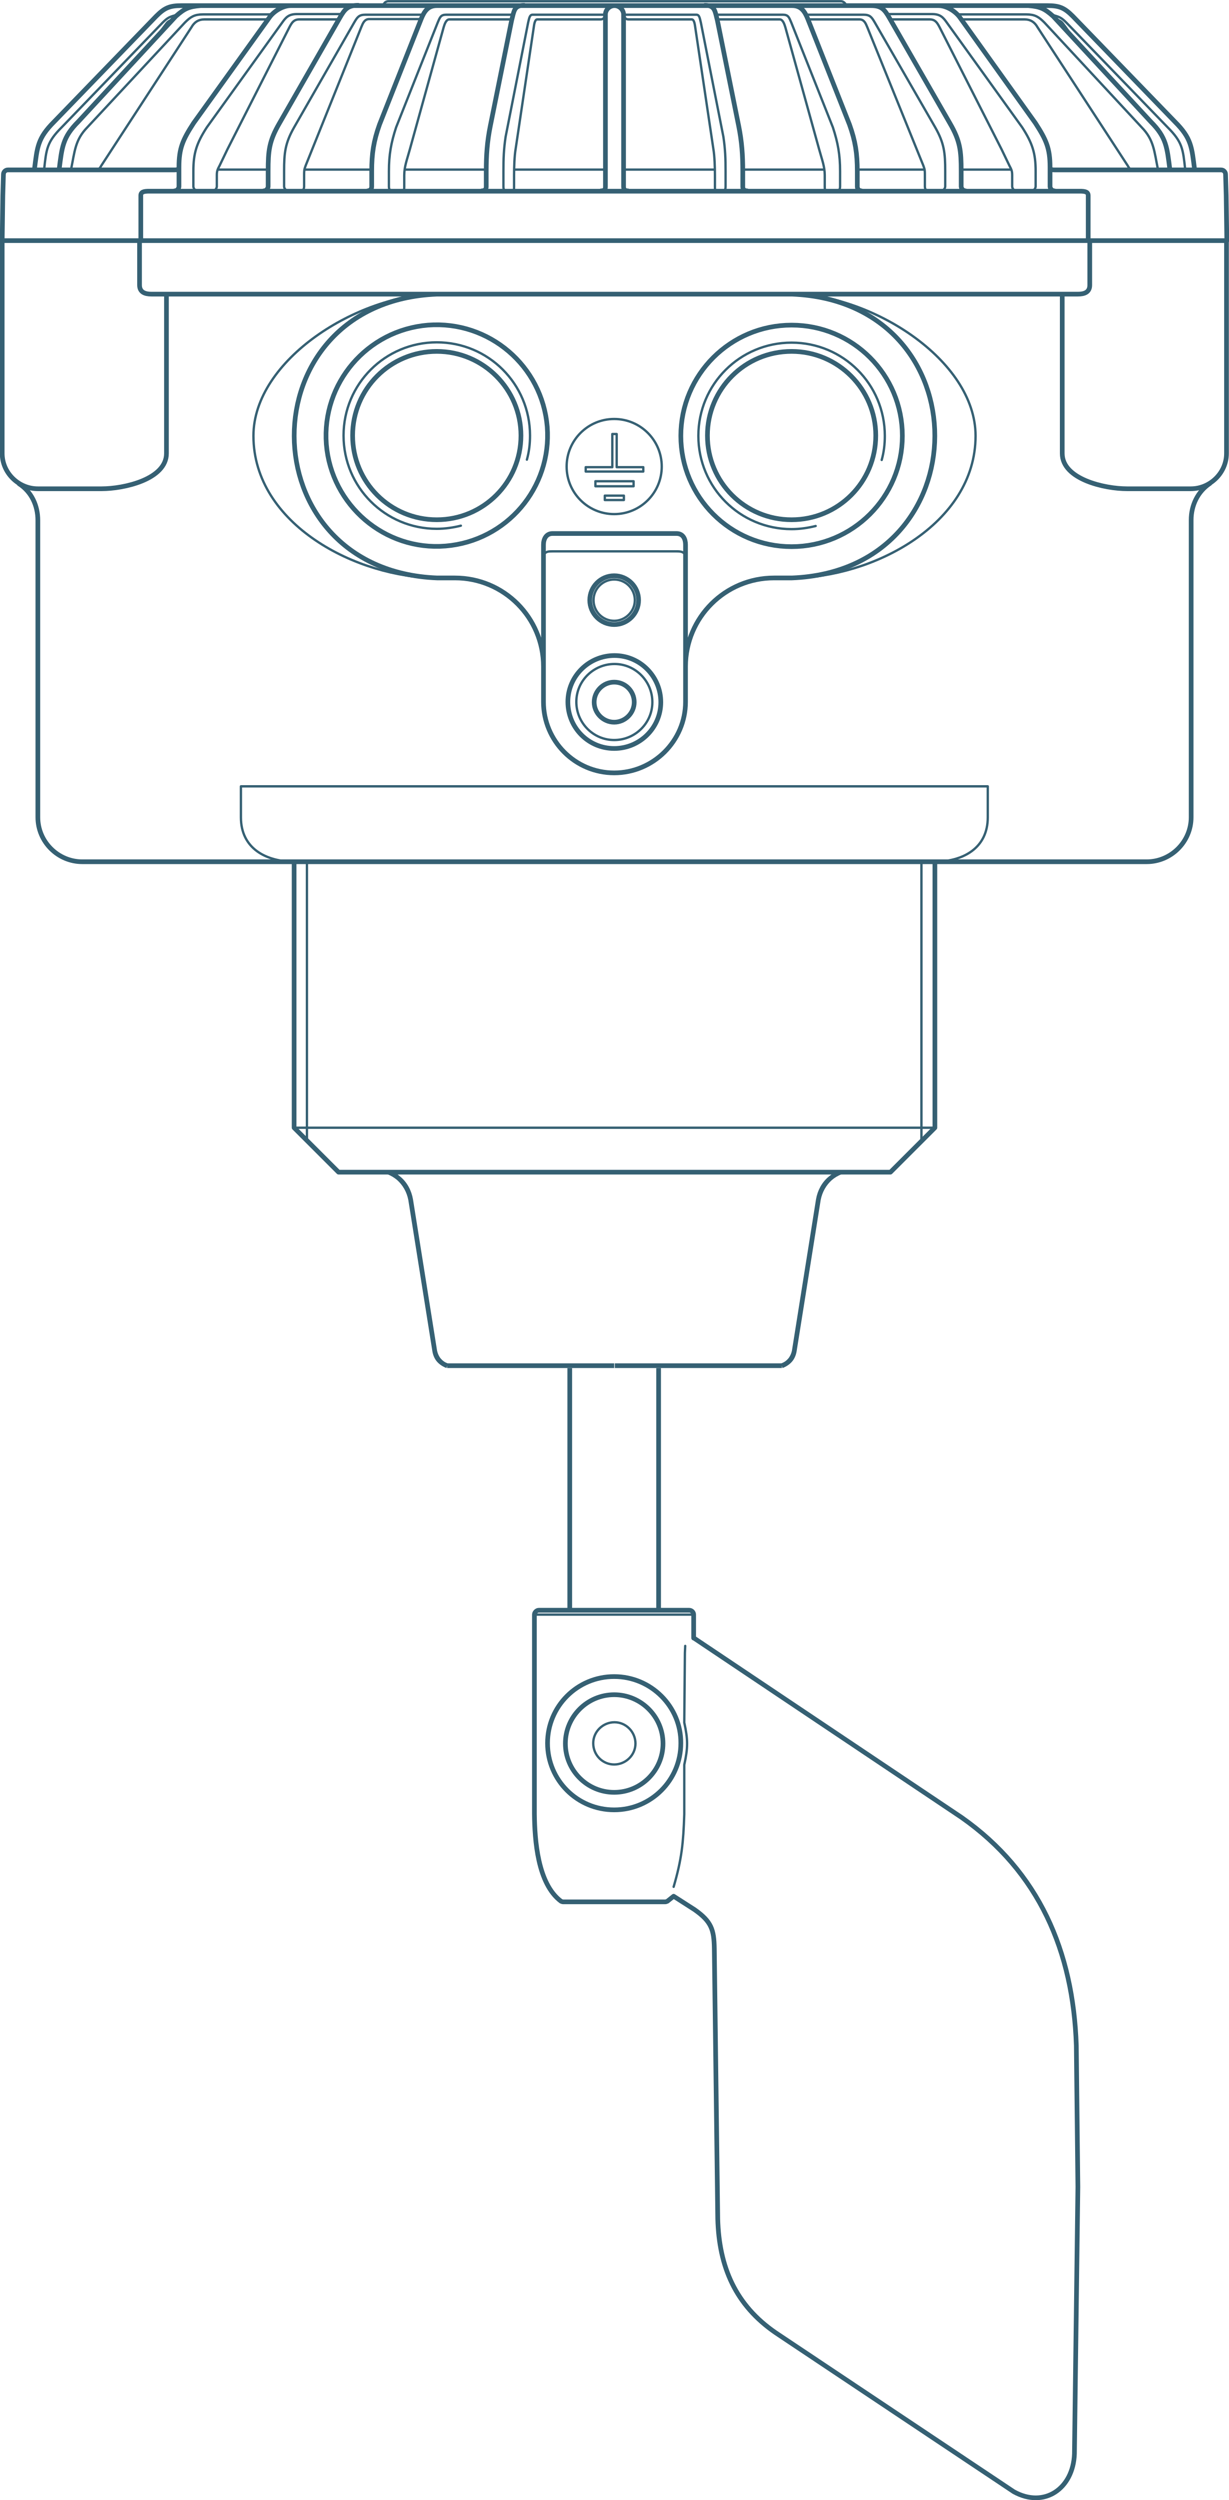 <?xml version="1.0" encoding="utf-8"?>
<!-- Generator: Adobe Illustrator 25.3.1, SVG Export Plug-In . SVG Version: 6.00 Build 0)  -->
<svg version="1.1" id="Livello_1" xmlns="http://www.w3.org/2000/svg" xmlns:xlink="http://www.w3.org/1999/xlink" x="0px" y="0px"
	 viewBox="0 0 392.8 799" style="enable-background:new 0 0 392.8 799;" xml:space="preserve">
<g>
	<path style="fill:none;stroke:#356073;stroke-width:1.5;stroke-linecap:round;stroke-linejoin:round;stroke-miterlimit:10;" d="
		M219.1,224.3v-50.2c0-1.9-0.8-3.6-2.9-3.6h-39.6c-2,0-2.9,1.7-2.9,3.6v50.2c0,12.5,10.1,22.7,22.6,22.7
		C208.8,247,219.1,236.8,219.1,224.3L219.1,224.3z M219.1,213c0-15.7,12.7-28.3,28.3-28.3h5.7c60.7-2.4,61.1-88.3,0-90.7H139.7
		c-61.1,2.4-60.7,88.3,0,90.7h5.7c15.7,0,28.3,12.7,28.3,28.3 M339.5,94v50.9c0,8.3,13.6,11.3,20.7,11.3l20.4,0
		c6.2,0,11.4-5.1,11.4-11.3v-68H0.7v68c0,6.2,5.2,11.3,11.4,11.3l20.4,0c7.1,0,20.7-3,20.7-11.3V94 M386.7,154.5
		c-3.9,2.6-6,7-6,11.7l0,95c0,7.8-6.4,14.2-14.2,14.2H26.3c-7.8,0-14.2-6.4-14.2-14.2v-94.9c0-4.7-2-9.1-6-11.7 M44.6,76.9v14.2
		c0,2.2,1.6,2.9,3.8,2.9h296.1c2.1,0,3.8-0.6,3.8-2.9V76.9 M253,112.3c-14.9,0-26.9,12-26.9,26.9c0,14.9,12,26.9,26.9,26.9
		c14.9,0,26.9-12,26.9-26.9C279.9,124.4,267.9,112.3,253,112.3L253,112.3z M253,103.9c-19.5,0-35.4,15.8-35.4,35.4
		c0,19.5,15.8,35.4,35.4,35.4c19.5,0,35.4-15.8,35.4-35.4C288.4,119.7,272.6,103.9,253,103.9L253,103.9z M139.6,112.3
		c-14.9,0-26.9,12-26.9,26.9c0,14.9,12,26.9,26.9,26.9c14.9,0,26.9-12,26.9-26.9C166.5,124.4,154.5,112.3,139.6,112.3L139.6,112.3z
		 M142.4,174.5c19.5-1.6,34-18.6,32.5-38.1c-1.6-19.5-18.6-34-38.1-32.5c-19.5,1.6-34,18.6-32.5,38.1
		C105.9,161.5,123,176.1,142.4,174.5L142.4,174.5z M204.1,191.8c0-4.3-3.5-7.8-7.8-7.8c-4.3,0-7.8,3.5-7.8,7.8
		c0,4.3,3.5,7.8,7.8,7.8C200.6,199.6,204.1,196.1,204.1,191.8L204.1,191.8z M196.3,218c-3.5,0-6.4,2.9-6.4,6.4
		c0,3.5,2.9,6.4,6.4,6.4c3.5,0,6.4-2.9,6.4-6.4C202.7,220.9,199.9,218,196.3,218 M196.3,239.2c8.2,0,14.9-6.6,14.9-14.8
		c0-8.2-6.6-14.9-14.8-14.9s-14.9,6.6-14.9,14.8C181.5,232.6,188.1,239.2,196.3,239.2L196.3,239.2z"/>
	<path style="fill:none;stroke:#356073;stroke-width:0.75;stroke-linecap:round;stroke-linejoin:round;stroke-miterlimit:10;" d="
		M30.8,54.2c0.8,0,1.1-0.4,1.6-1.3L61.2,8.7c0.9-1.6,2.2-2.5,4.1-2.5h20.3 M164.5,54.2h29 M67.9,61c0.9,0,1.4-0.9,1.4-1.4V56
		c0-1.3,0.2-1.8,0.9-3.1l2.5-5.2 M164.1,61c0.2,0,0.2-0.8,0.2-1.4V56c0-2.4,0.1-6.1,0.5-8.4l5.8-38.9c0.1-0.7,0.3-2.5,1.1-2.5h20.3
		c0.8,0,1.4-0.7,1.4-1.4 M128.7,61c0.5,0,0.5-0.7,0.5-1.4V56c0-2.8,0.9-5,1.8-8.3l10.8-39c0.3-1,0.8-2.5,1.8-2.5h19.9 M163.9,4.7
		h-21.3c-1.8,0-2,0.9-2.7,2.5l-13.3,33.5c-1.6,4.9-2.3,8.7-2.3,14v4.9c0,1,0.4,1.4,1.3,1.4 M96.3,61c0.5,0,0.9-0.6,0.9-1.4V56
		c0-1.4,0-1.8,0.5-3.1l17.8-44.3c0.5-1.2,1-2.5,2.5-2.5h16.6 M135.3,4.7h-18.5c-2.1,0-2.6,0.8-3.6,2.5L94,40.7
		c-2.9,5.1-3.2,8.2-3.2,14v4.9c0,0.6,0.6,1.4,1.4,1.4 M72.7,47.7L92.5,8.7c0.8-1.5,1.4-2.5,3.2-2.5h12.6 M55.4,6.1
		c-2.1,0.9-1.7,0.8-3.1,2.6L49.9,12 M14.1,54.2c0.7-6.6,0.9-8.8,5.6-13.5L52,7.2c1.6-1.6,2.3-1.9,4.8-2.5 M22.7,54.2
		c1.2-5.9,1.3-9.5,5.2-13.5L59.1,7.2c1.8-1.8,3-2.6,5.8-2.6h22.1 M162.4,61c-1.2,0-1.5-0.2-1.5-1.4v-4.9c0-4,0.1-7,0.7-11l7.2-36.5
		c0.3-1.1,0.4-2.5,1.4-2.5h23.2 M121.7,1.8h-0.2 M121.6,1.8c0.5,0,0.9-0.3,1.2-0.7c0.2-0.4,0.8-0.7,1.3-0.7h144.7
		c0.5,0,1,0.3,1.3,0.7c0.2,0.4,0.7,0.7,1.2,0.7 M129.5,54.2h25.9 M97.4,54.2h21.4 M69.7,54.2h16 M63.2,61c-0.9,0-1.4-0.9-1.4-1.4
		v-4.9c0-5.7,1-8.9,4.3-14L90.2,7.2c1.2-1.7,2.1-2.7,4.7-2.7h14.4 M362,54.2c-0.8,0-1.1-0.4-1.6-1.3L331.6,8.7
		c-0.9-1.6-2.2-2.5-4.1-2.5h-20.3 M228.3,54.2h-29 M324.9,61c-0.9,0-1.4-0.9-1.4-1.4V56c0-1.3-0.2-1.8-0.9-3.1l-2.5-5.2 M228.7,61
		c-0.2,0-0.2-0.8-0.2-1.4V56c0-2.4-0.1-6.1-0.5-8.4l-5.8-38.9c-0.1-0.7-0.3-2.5-1.1-2.5h-20.3c-0.8,0-1.4-0.7-1.4-1.4 M264.1,61
		c-0.5,0-0.5-0.7-0.5-1.4V56c0-2.8-0.9-5-1.8-8.3L251,8.7c-0.3-1-0.8-2.5-1.8-2.5h-19.9 M228.9,4.7h21.3c1.8,0,2,0.9,2.7,2.5
		l13.3,33.5c1.6,4.9,2.3,8.7,2.3,14v4.9c0,1-0.4,1.4-1.3,1.4 M296.5,61c-0.5,0-0.9-0.6-0.9-1.4V56c0-1.4,0-1.8-0.5-3.1L277.2,8.7
		c-0.5-1.2-1-2.5-2.5-2.5h-16.6 M257.5,4.7H276c2.1,0,2.6,0.8,3.6,2.5l19.3,33.5c2.9,5.1,3.2,8.2,3.2,14v4.9c0,0.6-0.6,1.4-1.4,1.4
		 M320.1,47.7L300.3,8.7c-0.8-1.5-1.4-2.5-3.2-2.5h-12.6 M337.5,6.1c2.1,0.9,1.7,0.8,3.1,2.6l2.3,3.3 M378.8,54.2
		c-0.7-6.6-0.9-8.8-5.6-13.5L340.8,7.2c-1.6-1.6-2.3-1.9-4.8-2.5 M370.1,54.2c-1.2-5.9-1.3-9.5-5.2-13.5L333.8,7.2
		c-1.8-1.8-3-2.6-5.8-2.6h-22.1 M230.4,61c1.2,0,1.5-0.2,1.5-1.4v-4.9c0-4-0.1-7-0.7-11L224,7.2c-0.3-1.1-0.4-2.5-1.4-2.5h-23.2
		 M271.1,1.8h0.2 M263.3,54.2h-25.9 M295.4,54.2H274 M323.1,54.2h-16 M329.6,61c0.9,0,1.4-0.9,1.4-1.4v-4.9c0-5.7-1-8.9-4.3-14
		L302.6,7.2c-1.2-1.7-2.1-2.7-4.7-2.7h-14.4"/>
	<path style="fill:none;stroke:#356073;stroke-width:1.5;stroke-linecap:round;stroke-linejoin:round;stroke-miterlimit:10;" d="
		M373.9,54.2c-0.9-7.1-1.1-10.3-6.1-15.3L336.6,5.2c-2.8-2.5-4.2-3.1-7.9-3.4 M392.1,76.9l-0.2-14.4l-0.2-6.8c0-0.7-0.6-1.4-1.4-1.4
		H337c-0.8,0-1.3-0.1-1.4-0.9 M45,76.9V62.5c0-1.2,1-1.4,2.7-1.4h297.4c1.7,0,2.7,0.2,2.7,1.4v14.4 M0.7,76.9l0.2-14.4l0.2-6.8
		c0-0.7,0.6-1.4,1.4-1.4h53.3c0.8,0,1.3-0.1,1.4-0.9 M11,54.2c0.9-7.2,1-10,6.3-15.3L49.9,5.2c2.7-2.7,4.3-3.4,8.1-3.4
		c92.3,0,184.6,0,276.8,0c3.8,0,5.4,0.7,8.1,3.4l32.6,33.7c5.3,5.3,5.4,8.1,6.3,15.3 M337,61c-0.9,0-1.4-0.9-1.4-1.4v-6.2
		c0-6-1.2-8.7-4.7-14.1L306.8,5.6c-1.4-2-4.3-3.8-6.8-3.8 M308.6,61c-0.9,0-1.4-0.9-1.4-1.4v-4.9c0-6.5-0.3-9.6-3.6-15.3L284.3,5.8
		c-1.6-2.8-2.6-4-5.9-4 M275.3,61c-0.7,0-1.3-0.6-1.3-1.3v-5c0-5.6-0.6-9.6-2.5-14.9L258.2,6.1c-1-2.5-2.2-4.3-5-4.3 M238.8,61
		c-1,0-1.4-0.6-1.4-1.3l0-5c0-5.1-0.3-9.4-1.3-14.4l-6.8-33.7c-0.8-3.1-0.8-4.9-4-4.9 M192.1,61c1.2,0,1.4-0.6,1.4-1.4
		c0-18.4,0-36.7,0-55.1c0.1-1.5,1.4-2.7,2.9-2.7s2.8,1.2,2.9,2.7c0,18.4,0,36.7,0,55.1c0,0.8,0.3,1.4,1.4,1.4 M154,61
		c1,0,1.4-0.6,1.4-1.3l0-5c0-5.1,0.3-9.4,1.3-14.4l6.8-33.7c0.8-3.1,0.8-4.9,4-4.9 M117.5,61c0.7,0,1.3-0.6,1.3-1.3v-5
		c0-5.6,0.6-9.6,2.5-14.9l13.3-33.7c1-2.5,2.2-4.3,5-4.3 M84.3,61c0.9,0,1.4-0.9,1.4-1.4v-4.9c0-6.5,0.3-9.6,3.6-15.3l19.3-33.7
		c1.6-2.8,2.6-4,5.9-4 M55.8,61c0.9,0,1.4-0.9,1.4-1.4v-6.2c0-6,1.2-8.7,4.7-14.1L86.1,5.6c1.4-2,4.3-3.8,6.8-3.8 M18.9,54.2
		c0.9-7.1,1.1-10.3,6.1-15.3L56.2,5.2c2.8-2.5,4.2-3.1,7.9-3.4"/>
	<path style="fill:none;stroke:#356073;stroke-width:0.75;stroke-linecap:round;stroke-linejoin:round;stroke-miterlimit:10;" d="
		M281.8,147c0.7-2.5,1-5,1-7.7c0-16.5-13.3-29.8-29.8-29.8c-16.5,0-29.8,13.3-29.8,29.8c0,16.5,13.3,29.8,29.8,29.8
		c2.7,0,5.3-0.4,7.7-1 M219.1,177.5c-0.6-1.2-1.5-1.3-2.9-1.3h-39.6c-1.3,0-2.3,0-2.9,1.3 M253.1,184.7c25.6,0,58.7-17.1,58.7-45.4
		c0-24.4-33.6-45.3-58.7-45.3 M168.4,146.9c0.7-2.5,1-5,1-7.7c0-16.5-13.3-29.8-29.8-29.8c-16.5,0-29.8,13.3-29.8,29.8
		c0,16.5,13.3,29.8,29.8,29.8c2.7,0,5.3-0.4,7.7-1 M139.7,184.7c-25.6,0-58.7-17.1-58.7-45.4c0-24.4,33.6-45.3,58.7-45.3
		 M202.5,155.4v-1.6h-12.2v1.6H202.5L202.5,155.4z M205.6,150.7v-1.4h-8.5v-10.6h-1.4v10.6h-8.5v1.4H205.6L205.6,150.7z
		 M193.3,158.4v1.4h6.1v-1.4H193.3L193.3,158.4z M181.1,149.1c0,8.4,6.8,15.2,15.2,15.2c8.4,0,15.2-6.8,15.2-15.2
		c0-8.4-6.8-15.2-15.2-15.2C187.9,133.9,181.1,140.7,181.1,149.1L181.1,149.1z M94.3,275.4c-9.4,0-17.3-4.3-17.3-14.2v-9.9h238.7
		v9.9c0,9.9-7.9,14.2-17.3,14.2 M202.9,191.8c0-3.6-2.9-6.6-6.6-6.6c-3.6,0-6.6,2.9-6.6,6.6c0,3.6,2.9,6.6,6.6,6.6
		C199.9,198.4,202.9,195.4,202.9,191.8L202.9,191.8z M208.5,224.4c0-6.7-5.4-12.2-12.1-12.2c-6.7,0-12.2,5.4-12.2,12.1
		c0,6.7,5.4,12.2,12.1,12.2C203,236.5,208.5,231.1,208.5,224.4L208.5,224.4z"/>
	<polyline style="fill:none;stroke:#356073;stroke-width:1.5;stroke-linejoin:round;stroke-miterlimit:10;" points="298.8,275.4 
		298.8,360.4 284.6,374.6 108.2,374.6 94,360.4 94,275.4 	"/>
	<path style="fill:none;stroke:#356073;stroke-width:0.75;stroke-linejoin:round;stroke-miterlimit:10;" d="M294.5,364.5v-89.1
		 M94,360.4h204.8 M98.1,275.4v89.1"/>
	<path style="fill:none;stroke:#356073;stroke-width:0.75;stroke-linecap:round;stroke-linejoin:round;stroke-miterlimit:10;" d="
		M215.3,603c2.6-8.9,3.1-14,3.4-23.2v-15.8c1.2-5.5,1.2-8,0-13.5l0.2-22.3l0.1-2.2 M221.8,516h-50.9 M196.3,563.9
		c3.7,0,6.8-3,6.8-6.7c0-3.7-3-6.8-6.7-6.8c-3.7,0-6.8,3-6.8,6.7C189.6,560.9,192.6,563.9,196.3,563.9L196.3,563.9z"/>
	<path style="fill:none;stroke:#356073;stroke-width:1.5;stroke-linecap:round;stroke-linejoin:round;stroke-miterlimit:10;" d="
		M221.8,523.5l85.5,57.3c24.8,17.4,35.7,42.8,36.7,72.9l0.5,45.2l-1.1,85.3c-0.4,11.2-9.7,17.5-19.4,12.1l-76.1-50.8
		c-12.8-8.8-18.1-21-18.5-36.4l-1.1-86.4c-0.1-6-0.9-8.6-6.3-12.4l-6.7-4.3l-2,1.6c-0.2,0.1-0.5,0.2-0.7,0.2H180
		c-0.2,0-0.5-0.1-0.7-0.2c-7.5-5.6-8.4-19.6-8.5-27.9V516c0-0.7,0.7-1.4,1.4-1.4h48.1c0.7,0,1.4,0.6,1.4,1.4V523.5L221.8,523.5z
		 M196.3,541.6c-8.6,0-15.6,7-15.6,15.6c0,8.6,7,15.6,15.6,15.6c8.6,0,15.6-7,15.6-15.6C211.9,548.6,204.9,541.6,196.3,541.6
		L196.3,541.6z M196.3,535.8c-11.8,0-21.3,9.5-21.3,21.3c0,11.8,9.5,21.3,21.3,21.3c11.8,0,21.3-9.5,21.3-21.3
		C217.7,545.4,208.1,535.8,196.3,535.8L196.3,535.8z"/>
	<path style="fill:none;stroke:#356073;stroke-width:1.5;stroke-linejoin:round;stroke-miterlimit:10;" d="M182.1,514.6v-77.4
		 M210.5,514.6v-77.4"/>
	<path style="fill:#356073;" d="M266.9,374.6l5.8,0c-2.6,0-4.9,0.9-6.8,2.5c-1.8,1.6-3.1,3.8-3.6,6.4l-7.7,48.4
		c-0.2,1.2-0.7,2.4-1.5,3.3c-0.8,0.9-1.9,1.6-3,2l-0.2-0.7v0.7l-53.4,0v-1.5l53.2,0c0.9-0.3,1.6-0.8,2.2-1.5c0.6-0.7,1-1.6,1.2-2.5
		l7.7-48.4c0.5-2.9,1.9-5.5,4.1-7.3C265.5,375.5,266.2,375,266.9,374.6L266.9,374.6z M125.9,374.6l-5.8,0c2.6,0,4.9,0.9,6.8,2.5
		c1.8,1.6,3.1,3.8,3.6,6.4l7.7,48.4c0.2,1.2,0.7,2.4,1.5,3.3c0.8,0.9,1.9,1.6,3,2l0.2-0.7v0.7l53.4,0v-1.5l-53.2,0
		c-0.9-0.3-1.6-0.8-2.2-1.5c-0.6-0.7-1-1.6-1.2-2.5l-7.7-48.4c-0.5-2.9-1.9-5.5-4.1-7.3C127.3,375.5,126.7,375,125.9,374.6
		L125.9,374.6z"/>
</g>
</svg>
